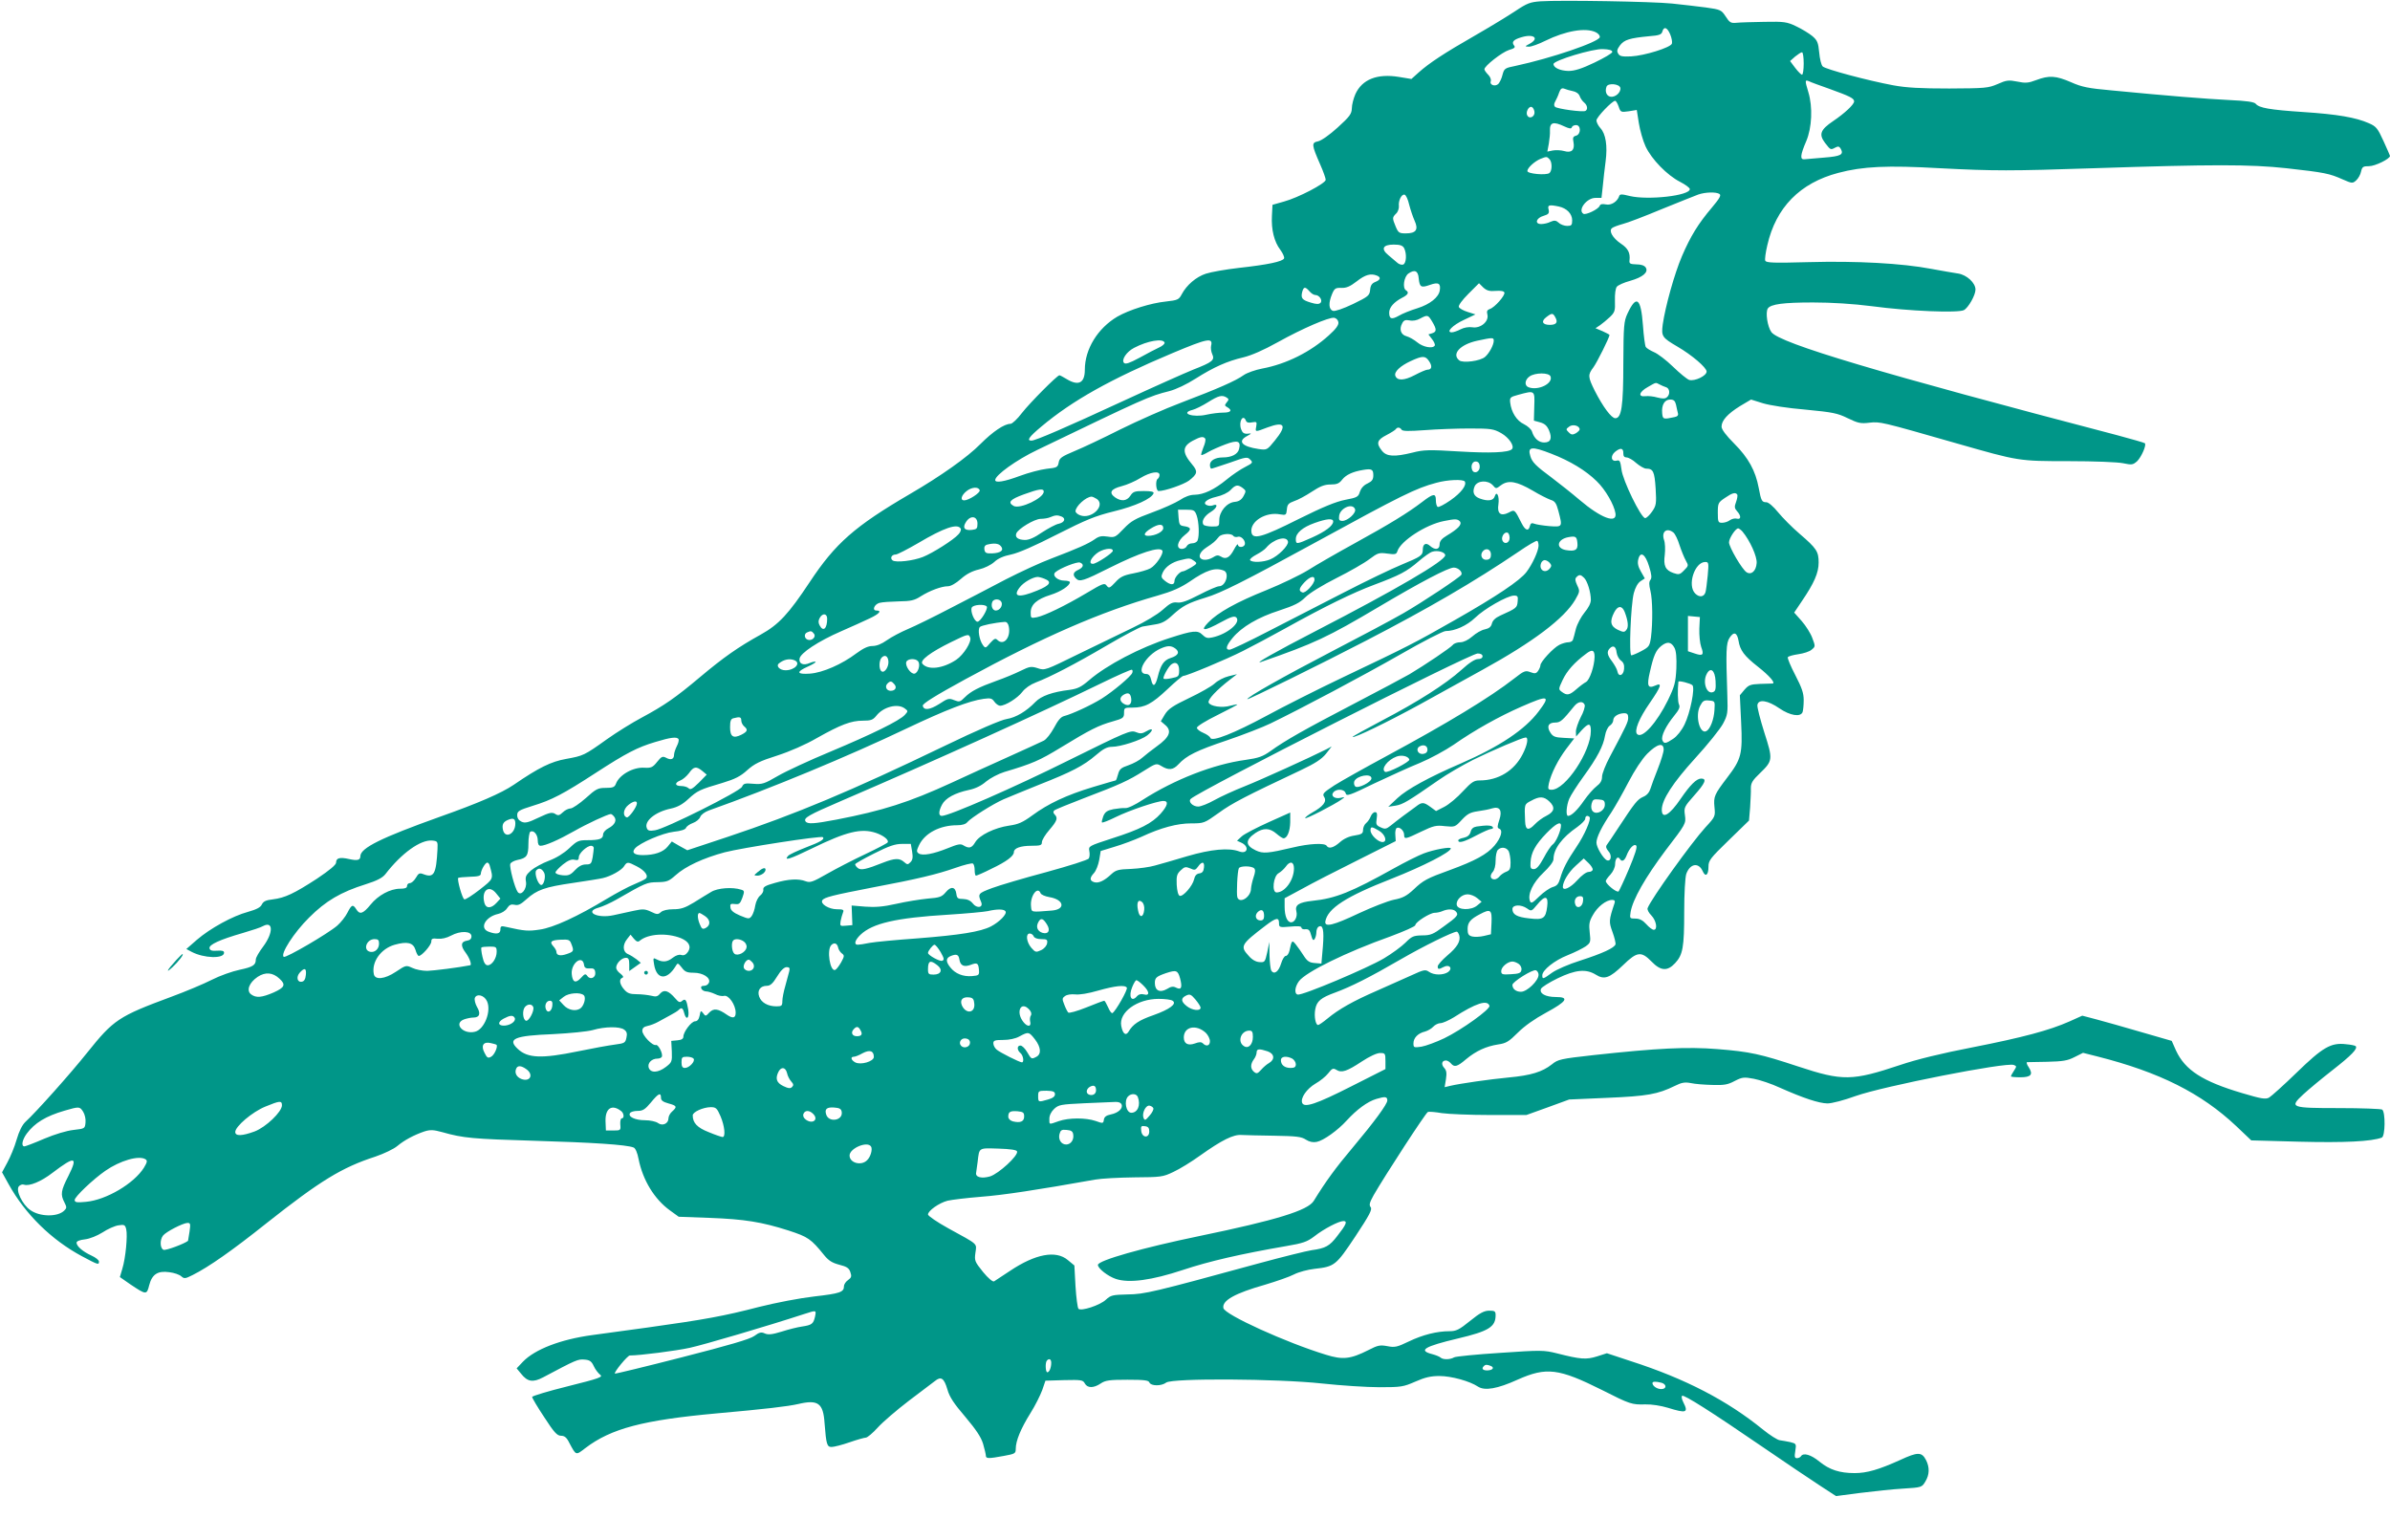 <?xml version="1.0" standalone="no"?>
<!DOCTYPE svg PUBLIC "-//W3C//DTD SVG 20010904//EN"
 "http://www.w3.org/TR/2001/REC-SVG-20010904/DTD/svg10.dtd">
<svg version="1.0" xmlns="http://www.w3.org/2000/svg"
 width="1280pt" height="825pt" viewBox="0 0 1280 825"
 preserveAspectRatio="xMidYMid meet">
<g transform="translate(0,825) scale(0.1,-0.1)"
fill="#009688" stroke="none">
<path d="M8251 8243 c-56 -4 -72 -10 -135 -52 -39 -26 -136 -85 -216 -131
-166 -95 -246 -148 -302 -198 l-39 -35 -67 11 c-116 19 -197 -13 -233 -92 -10
-23 -19 -57 -19 -76 -1 -30 -11 -44 -76 -103 -44 -40 -87 -70 -105 -74 -36 -7
-35 -18 12 -125 16 -36 29 -73 29 -81 0 -19 -147 -96 -225 -117 l-60 -17 -3
-59 c-4 -74 12 -139 45 -182 13 -18 23 -39 20 -46 -7 -17 -89 -34 -243 -51
-70 -8 -149 -22 -176 -31 -52 -17 -103 -61 -129 -110 -15 -29 -22 -32 -85 -39
-80 -8 -198 -45 -260 -81 -105 -62 -174 -174 -174 -284 0 -72 -34 -89 -98 -50
-18 11 -35 20 -38 20 -12 0 -158 -147 -201 -202 -24 -32 -52 -58 -61 -58 -33
0 -94 -41 -161 -108 -71 -72 -213 -172 -376 -267 -298 -174 -401 -265 -538
-472 -114 -172 -166 -228 -263 -282 -121 -67 -199 -122 -323 -226 -133 -112
-194 -154 -315 -219 -49 -26 -133 -78 -185 -115 -123 -88 -127 -89 -220 -106
-79 -14 -145 -46 -279 -138 -68 -46 -191 -99 -397 -172 -313 -112 -425 -167
-425 -211 0 -21 -16 -25 -61 -15 -49 11 -69 6 -69 -19 0 -12 -35 -41 -102 -86
-123 -80 -172 -103 -237 -111 -37 -4 -51 -11 -59 -28 -7 -15 -28 -26 -74 -39
-82 -22 -202 -88 -274 -150 l-56 -49 28 -15 c66 -35 174 -38 174 -5 0 10 -10
13 -37 11 -28 -2 -38 1 -41 13 -4 19 54 46 179 82 48 14 97 30 108 37 55 29
55 -36 1 -109 -22 -29 -40 -60 -40 -70 0 -30 -15 -40 -86 -55 -39 -8 -107 -32
-150 -54 -43 -22 -141 -63 -217 -91 -283 -105 -308 -122 -450 -299 -90 -113
-274 -319 -331 -371 -17 -16 -34 -50 -47 -95 -11 -39 -34 -94 -50 -123 l-28
-52 36 -65 c89 -160 229 -297 391 -384 88 -47 92 -48 92 -29 0 8 -18 22 -40
32 -46 21 -80 50 -80 69 0 8 17 15 45 18 26 3 65 19 94 37 27 18 65 35 85 38
32 5 36 3 42 -21 8 -34 -3 -154 -21 -212 l-13 -44 56 -39 c85 -57 88 -57 101
-5 15 59 46 79 108 70 26 -3 54 -13 64 -22 16 -14 21 -13 61 7 86 43 213 132
396 278 287 227 403 298 582 356 47 16 99 41 118 57 37 31 89 59 145 78 32 10
48 9 96 -4 113 -32 162 -36 491 -46 311 -9 496 -21 533 -36 10 -3 21 -29 27
-62 23 -114 85 -215 168 -275 l47 -34 165 -6 c188 -7 280 -22 424 -68 104 -34
119 -44 191 -133 23 -28 42 -40 80 -50 40 -10 52 -18 59 -39 8 -23 6 -30 -12
-43 -12 -8 -22 -23 -22 -33 0 -32 -21 -39 -160 -55 -78 -9 -203 -33 -295 -56
-188 -49 -294 -68 -595 -110 -124 -17 -259 -35 -300 -41 -168 -23 -305 -76
-369 -142 l-34 -36 24 -29 c34 -43 63 -48 118 -19 177 94 186 98 221 95 28 -2
38 -9 50 -35 8 -18 24 -38 34 -46 17 -12 -1 -19 -173 -62 -105 -26 -191 -52
-191 -57 0 -6 29 -55 65 -109 53 -82 69 -99 90 -99 18 0 30 -9 44 -38 37 -69
34 -68 86 -28 138 105 309 150 705 186 258 23 378 37 435 50 106 25 134 5 141
-102 9 -115 13 -128 38 -128 12 0 56 11 96 25 40 14 80 25 87 25 8 0 37 24 64
54 27 30 102 94 166 143 63 48 126 96 140 106 33 27 49 16 67 -45 11 -40 35
-76 96 -147 58 -69 84 -108 95 -144 8 -28 15 -57 15 -64 0 -16 15 -16 96 -1
60 11 64 13 64 38 0 43 27 108 78 190 26 41 54 98 64 125 l17 50 100 3 c92 2
101 1 111 -18 14 -25 46 -26 85 0 25 17 47 20 143 20 91 0 114 -3 118 -15 8
-19 64 -20 90 0 32 24 594 21 834 -5 102 -11 240 -20 308 -20 116 0 128 2 192
30 52 23 83 30 129 30 63 0 162 -27 207 -57 36 -23 103 -12 213 38 153 68 219
60 451 -56 150 -76 159 -79 232 -77 33 1 84 -7 120 -18 100 -31 112 -27 83 30
-8 16 -11 31 -6 34 10 7 157 -86 431 -274 118 -81 255 -173 304 -205 l89 -58
131 17 c72 9 175 20 229 23 98 6 100 7 118 37 23 37 24 77 4 116 -23 44 -44
44 -139 0 -113 -51 -177 -70 -243 -70 -81 0 -135 18 -188 61 -46 38 -87 50
-100 29 -3 -5 -13 -10 -21 -10 -13 0 -14 8 -9 39 6 38 5 39 -27 47 -18 4 -43
8 -56 10 -12 1 -53 27 -90 57 -192 156 -415 272 -706 366 l-130 43 -53 -17
c-58 -18 -87 -16 -213 16 -72 18 -85 18 -305 3 -126 -8 -238 -19 -247 -24 -22
-13 -61 -13 -73 -1 -6 5 -25 13 -44 18 -78 20 -44 41 137 84 165 39 202 62
202 125 0 21 -5 24 -34 24 -27 0 -50 -12 -103 -55 -58 -47 -74 -55 -110 -55
-67 0 -143 -19 -218 -55 -62 -30 -75 -33 -115 -25 -39 7 -51 5 -101 -21 -97
-49 -138 -53 -228 -25 -213 65 -543 215 -549 250 -8 40 61 79 223 125 60 18
130 42 155 55 25 13 74 26 110 30 108 12 115 18 219 174 76 115 91 144 82 156
-10 12 -6 25 16 65 61 106 279 441 290 445 7 3 40 0 75 -6 35 -5 151 -10 258
-10 l195 0 114 41 115 42 205 9 c213 9 269 19 361 64 36 18 53 21 85 15 22 -5
74 -9 115 -10 62 -2 83 1 120 21 41 21 50 22 103 12 32 -6 95 -27 140 -48 126
-56 208 -83 254 -84 24 0 89 17 152 40 147 52 805 182 846 166 16 -6 16 -8 1
-31 -9 -13 -16 -27 -16 -30 0 -3 23 -5 50 -5 58 0 70 15 45 54 -10 14 -13 26
-9 27 5 0 54 1 109 2 83 2 108 6 145 25 l46 23 79 -20 c331 -84 554 -196 741
-372 l81 -77 259 -7 c239 -6 385 1 440 22 19 7 20 138 2 150 -7 4 -111 8 -230
8 -261 0 -268 3 -193 73 28 26 99 85 158 131 101 79 136 115 123 128 -3 3 -26
8 -51 10 -81 10 -125 -16 -265 -152 -69 -67 -136 -127 -148 -134 -19 -10 -42
-6 -143 24 -213 63 -306 123 -355 228 l-23 52 -163 47 c-90 26 -197 57 -240
68 l-76 20 -69 -31 c-106 -47 -246 -85 -521 -139 -161 -31 -300 -65 -385 -94
-258 -86 -308 -87 -547 -8 -203 67 -257 79 -432 93 -163 13 -321 5 -662 -32
-179 -20 -192 -23 -225 -50 -51 -40 -111 -59 -231 -70 -104 -10 -258 -32 -314
-45 l-29 -7 7 43 c5 33 3 47 -10 61 -17 19 -12 39 10 39 8 0 19 -7 26 -15 19
-23 34 -19 82 22 53 44 107 69 172 79 42 6 57 15 105 63 36 36 90 74 151 107
111 60 127 84 53 84 -56 0 -90 19 -80 44 4 9 44 34 89 56 95 46 152 52 204 20
46 -29 74 -19 147 51 75 73 97 75 152 19 49 -51 85 -53 126 -9 42 45 49 85 49
275 0 99 5 184 11 203 20 56 66 64 88 15 15 -34 31 -21 31 24 0 33 9 45 109
142 l108 105 6 70 c2 39 5 85 4 104 0 27 9 42 48 79 70 68 71 73 24 219 -22
70 -39 136 -37 147 5 33 56 25 118 -18 57 -39 113 -48 124 -20 3 9 6 37 6 64
0 38 -10 66 -45 134 -25 48 -43 91 -40 96 3 5 28 12 56 16 28 4 60 14 71 24
21 17 21 18 4 63 -9 25 -35 66 -57 91 l-40 45 41 61 c66 97 90 152 90 207 0
59 -11 76 -102 154 -40 34 -91 86 -115 115 -25 31 -52 54 -63 54 -24 0 -28 7
-41 77 -17 91 -55 161 -131 237 -44 44 -68 76 -68 91 0 33 33 69 99 110 l59
35 64 -20 c37 -11 131 -26 228 -34 146 -14 171 -19 226 -46 54 -26 69 -30 116
-24 58 6 56 7 468 -111 333 -95 329 -95 602 -95 134 0 259 -5 288 -11 48 -10
53 -9 76 11 23 23 51 87 41 96 -3 3 -70 22 -148 43 -1270 332 -1807 492 -1852
552 -21 29 -33 106 -19 127 16 23 83 32 242 32 99 0 213 -7 315 -20 201 -27
462 -37 493 -21 24 13 62 80 62 110 0 36 -47 79 -93 86 -23 3 -88 15 -144 25
-158 30 -400 43 -656 36 -188 -5 -228 -4 -233 8 -3 7 2 44 11 82 46 203 175
334 380 388 132 35 262 41 544 25 291 -15 379 -15 826 0 637 21 835 21 1030 0
206 -23 230 -28 302 -60 50 -22 53 -22 72 -5 11 10 23 31 26 47 6 26 11 29 43
29 32 0 112 39 112 55 0 2 -16 38 -35 80 -31 68 -39 78 -78 95 -70 31 -169 48
-352 60 -180 12 -236 22 -254 44 -8 10 -49 16 -139 20 -124 6 -336 23 -635 52
-123 11 -158 18 -216 44 -81 35 -117 37 -186 11 -42 -16 -58 -17 -101 -8 -46
9 -58 8 -105 -13 -51 -22 -67 -23 -259 -24 -154 0 -229 4 -300 17 -135 25
-363 86 -378 101 -8 7 -16 41 -19 75 -5 53 -10 65 -37 88 -17 14 -56 38 -86
52 -50 24 -65 26 -170 24 -63 -1 -131 -3 -150 -5 -30 -3 -37 1 -58 34 -23 35
-28 37 -106 48 -44 6 -126 15 -181 21 -106 11 -596 19 -704 12z m694 -177 c8
-19 12 -42 9 -50 -8 -21 -146 -64 -218 -68 -46 -2 -61 0 -69 14 -9 14 -7 23 9
45 23 30 51 39 156 49 54 4 67 9 71 25 8 29 26 23 42 -15z m-400 12 c15 -7 24
-18 23 -27 -5 -26 -260 -113 -452 -154 -56 -11 -60 -14 -69 -47 -4 -19 -15
-41 -22 -49 -17 -17 -49 -6 -41 14 3 9 -3 24 -14 35 -11 11 -20 24 -20 29 0
18 94 91 131 103 30 9 36 14 28 24 -15 19 -4 32 41 45 64 19 96 -6 43 -35 -28
-15 -28 -15 -4 -16 13 0 52 14 86 31 110 54 215 72 270 47z m90 -106 c0 -7
-43 -32 -95 -57 -69 -33 -107 -45 -140 -45 -44 1 -80 17 -80 37 0 19 211 83
265 80 32 -1 50 -6 50 -15z m1025 -62 c0 -33 -4 -60 -9 -60 -5 0 -21 16 -37
37 l-27 36 27 24 c15 12 31 23 37 23 5 0 9 -27 9 -60z m138 -136 c111 -40 132
-51 132 -67 0 -17 -52 -65 -113 -106 -68 -46 -77 -71 -43 -116 30 -39 30 -39
56 -25 15 8 21 6 29 -8 16 -30 0 -39 -89 -46 -47 -4 -94 -8 -105 -9 -26 -3
-24 21 9 98 30 71 35 182 11 261 -19 63 -19 68 3 59 9 -5 59 -23 110 -41z
m-1120 5 c4 -23 -26 -51 -52 -47 -22 3 -32 28 -22 54 8 21 70 15 74 -7z m-255
-17 c17 -3 32 -13 37 -26 4 -12 15 -28 24 -35 18 -15 21 -37 7 -45 -13 -8
-152 11 -163 22 -6 6 -6 16 1 28 6 11 16 32 21 48 8 21 14 26 28 21 9 -4 30
-10 45 -13z m246 -83 c10 -30 12 -31 54 -25 l43 7 11 -70 c6 -38 22 -95 36
-125 32 -69 116 -155 185 -190 29 -15 52 -32 52 -39 0 -35 -222 -60 -321 -37
-43 11 -54 11 -57 0 -10 -30 -43 -51 -71 -45 -20 4 -30 2 -34 -8 -7 -18 -74
-50 -87 -42 -32 20 18 85 64 85 l33 0 7 63 c3 34 10 94 15 132 11 84 1 148
-28 179 -11 12 -21 31 -21 41 0 17 84 105 100 105 5 0 13 -14 19 -31z m-451
-27 c4 -26 -26 -42 -38 -21 -11 16 7 52 23 46 7 -2 13 -13 15 -25z m160 -79
c26 -12 37 -14 40 -5 2 7 12 12 23 12 27 0 27 -50 -1 -57 -15 -4 -18 -11 -13
-34 8 -42 -10 -60 -50 -48 -18 5 -45 6 -61 3 l-29 -6 8 43 c4 24 7 55 6 68 -2
46 18 52 77 24z m-80 -175 c16 -16 15 -63 0 -75 -18 -13 -118 -4 -118 11 0 17
39 52 70 65 33 13 34 13 48 -1z m911 -187 c10 -7 1 -23 -40 -72 -74 -87 -115
-154 -161 -261 -40 -93 -89 -269 -103 -366 -8 -63 -4 -70 78 -118 79 -46 157
-113 157 -134 0 -23 -63 -53 -93 -45 -12 4 -51 36 -87 71 -36 35 -82 70 -102
78 -20 9 -40 21 -44 28 -4 7 -11 59 -15 116 -11 147 -35 165 -83 62 -19 -41
-21 -64 -22 -265 0 -233 -10 -295 -43 -295 -21 0 -66 61 -110 147 -37 75 -38
85 -7 126 19 26 86 160 86 173 0 2 -17 11 -37 20 l-38 16 24 16 c13 9 37 29
53 44 26 25 29 33 27 87 -1 37 3 66 10 75 7 9 39 23 72 32 67 19 99 46 83 71
-7 11 -25 17 -50 17 -33 1 -39 4 -37 21 5 40 -8 65 -46 90 -44 30 -66 68 -48
83 7 6 32 15 57 22 25 6 119 42 210 80 91 37 179 72 195 78 37 13 96 15 114 3z
m-1662 -57 c7 -27 20 -66 29 -86 22 -48 8 -68 -47 -68 -35 0 -40 3 -54 36 -19
46 -19 49 2 70 10 9 16 28 15 40 -4 29 15 67 31 61 7 -2 18 -26 24 -53z m801
-10 c43 -9 72 -39 72 -74 0 -26 -4 -30 -27 -30 -14 0 -35 7 -45 17 -15 13 -23
14 -44 5 -13 -7 -36 -12 -50 -12 -37 0 -27 33 13 44 27 8 31 14 27 33 -7 25 1
28 54 17z m-828 -223 c15 -30 12 -81 -5 -88 -9 -3 -24 2 -33 11 -9 8 -30 26
-46 39 -42 34 -30 57 28 57 35 0 48 -5 56 -19z m78 -161 c5 -48 12 -53 60 -36
45 16 59 9 53 -29 -5 -37 -53 -75 -120 -96 -36 -11 -81 -29 -99 -40 -39 -22
-52 -18 -52 17 0 27 25 56 69 79 32 16 39 29 21 40 -20 12 -11 73 13 90 33 23
52 15 55 -25z m-224 14 c23 -9 20 -23 -8 -34 -18 -7 -26 -18 -28 -42 -3 -31
-9 -36 -91 -76 -55 -26 -96 -40 -108 -37 -23 8 -25 42 -5 90 13 31 19 34 50
33 27 -1 47 8 82 35 46 36 75 44 108 31z m637 -82 c26 2 44 -1 46 -9 5 -15
-52 -80 -78 -88 -14 -5 -18 -12 -13 -30 9 -37 -37 -75 -80 -68 -20 3 -45 -1
-64 -11 -17 -9 -38 -16 -47 -16 -33 0 5 39 66 67 l61 29 -41 13 c-23 7 -45 19
-48 27 -3 8 17 36 51 70 l57 57 23 -23 c19 -17 34 -21 67 -18z m-998 -2 c9
-11 23 -20 31 -20 22 0 41 -29 28 -42 -8 -8 -22 -8 -51 1 -47 14 -55 23 -47
57 8 29 16 30 39 4z m1317 -140 c15 -27 5 -40 -30 -40 -39 0 -48 19 -19 41 31
24 36 23 49 -1z m-660 -22 c25 -42 25 -55 0 -63 l-20 -6 20 -26 c11 -14 17
-29 14 -34 -11 -18 -63 -8 -93 17 -17 14 -43 29 -58 33 -31 8 -41 38 -23 70 8
16 17 19 39 15 17 -4 40 0 57 10 40 21 42 20 64 -16z m-502 -4 c2 -15 -13 -36
-51 -70 -98 -89 -228 -154 -357 -178 -37 -7 -82 -23 -99 -35 -43 -31 -139 -73
-331 -146 -91 -34 -239 -100 -330 -145 -91 -46 -201 -98 -245 -116 -69 -29
-81 -37 -85 -61 -5 -26 -9 -28 -65 -34 -33 -4 -97 -21 -143 -38 -83 -31 -132
-39 -132 -22 0 26 114 108 225 161 577 278 599 288 707 315 38 10 94 37 141
67 98 62 170 94 256 114 42 10 109 39 184 81 135 75 273 134 302 131 12 -2 21
-12 23 -24z m-682 -127 c-2 -10 0 -30 6 -43 15 -33 3 -43 -102 -84 -47 -19
-215 -94 -373 -167 -309 -143 -471 -213 -493 -213 -27 0 -13 20 54 76 166 139
369 253 702 393 188 79 218 85 206 38z m1514 28 c0 -22 -24 -67 -46 -86 -25
-23 -120 -35 -139 -19 -42 34 5 85 96 105 84 18 89 18 89 0z m-1763 -10 c2 -6
-11 -18 -29 -26 -18 -8 -65 -33 -105 -55 -54 -29 -75 -36 -83 -28 -16 16 13
60 54 81 72 38 155 52 163 28z m1417 -100 c18 -27 14 -45 -9 -45 -7 0 -38 -13
-68 -29 -57 -30 -94 -31 -104 -4 -8 21 26 53 82 79 65 30 79 29 99 -1z m650
-81 c15 -38 -66 -78 -118 -58 -23 9 -20 40 6 58 30 21 104 21 112 0z m584 -43
c9 -5 25 -12 35 -15 20 -6 23 -39 4 -54 -9 -8 -24 -8 -51 -1 -20 6 -49 9 -64
7 -41 -5 -34 23 13 49 47 27 41 25 63 14z m-671 -118 l-2 -76 33 -9 c25 -7 37
-18 48 -43 18 -43 9 -65 -26 -65 -29 0 -54 22 -65 58 -3 12 -23 30 -43 40 -39
18 -68 64 -74 116 -3 27 1 30 42 41 91 25 90 25 87 -62z m-1648 48 c13 -8 13
-12 1 -26 -12 -15 -12 -18 3 -26 29 -17 19 -29 -22 -29 -22 0 -62 -5 -89 -11
-73 -17 -146 8 -74 26 15 4 52 22 82 41 56 35 75 40 99 25z m2407 -38 c3 -16
8 -36 10 -45 4 -12 -2 -19 -18 -22 -60 -13 -63 -12 -66 21 -4 44 13 73 43 73
19 0 26 -7 31 -27z m-2303 -87 c4 -9 15 -12 33 -8 25 4 26 3 22 -22 -6 -31 -7
-31 61 -5 92 34 105 11 39 -70 -42 -52 -43 -52 -87 -46 -89 13 -115 41 -63 69
27 15 27 16 3 13 -19 -1 -27 5 -34 24 -15 41 11 85 26 45z m1787 -46 c0 -5
-10 -14 -21 -21 -17 -9 -25 -8 -38 6 -15 15 -15 17 3 30 19 15 56 5 56 -15z
m-954 -1 c5 -9 38 -9 123 -3 64 5 172 9 241 9 115 0 129 -2 170 -25 42 -24 73
-70 57 -86 -18 -18 -118 -22 -283 -12 -160 10 -190 9 -248 -6 -98 -24 -140
-22 -165 10 -32 40 -26 58 25 84 25 13 47 27 50 32 7 11 22 10 30 -3z m-1051
-49 c3 -5 -1 -26 -10 -46 -8 -20 -14 -39 -11 -41 2 -2 19 5 37 16 19 11 60 29
92 41 66 25 84 18 73 -25 -7 -28 -40 -45 -87 -45 -41 0 -69 -17 -69 -40 0 -11
3 -20 8 -20 4 0 48 15 99 32 86 31 94 32 109 16 15 -15 14 -18 -27 -39 -24
-12 -69 -42 -99 -67 -67 -55 -123 -81 -172 -82 -24 0 -52 -10 -80 -29 -24 -15
-90 -45 -148 -66 -90 -33 -112 -45 -152 -87 -44 -46 -48 -48 -86 -42 -32 5
-47 2 -70 -15 -35 -24 -89 -48 -230 -102 -57 -21 -167 -72 -245 -112 -78 -41
-212 -111 -298 -155 -86 -45 -188 -95 -226 -111 -38 -16 -89 -43 -113 -60 -28
-20 -55 -31 -77 -31 -24 0 -49 -12 -86 -39 -78 -59 -181 -104 -249 -109 -72
-5 -76 9 -11 38 25 11 44 23 41 25 -3 3 -17 0 -31 -6 -34 -15 -59 -5 -55 23 4
30 101 94 223 147 55 24 124 55 153 69 51 24 67 42 36 42 -25 0 -12 33 16 41
14 4 60 7 103 8 65 1 84 5 118 27 49 31 112 54 146 54 15 0 43 16 69 39 30 27
62 43 97 51 30 7 64 24 82 40 20 19 50 32 90 40 39 8 126 46 245 107 156 79
204 99 305 124 115 28 203 68 213 97 3 8 -12 12 -52 12 -48 0 -58 -3 -72 -25
-19 -29 -49 -32 -82 -9 -35 25 -23 45 35 60 28 7 74 27 101 44 53 32 102 40
102 16 0 -8 -5 -18 -10 -21 -13 -8 -9 -65 5 -65 34 0 134 35 163 56 46 36 48
49 17 86 -55 65 -54 97 4 128 41 22 57 24 66 10z m1853 -80 c101 -39 185 -90
243 -147 47 -45 94 -127 101 -173 8 -57 -78 -25 -193 73 -41 35 -108 88 -149
119 -84 62 -105 83 -114 115 -16 51 7 54 112 13z m386 1 c0 -14 5 -21 17 -21
10 0 34 -13 52 -30 19 -16 43 -30 53 -30 38 0 45 -15 51 -106 5 -82 3 -92 -19
-124 -13 -19 -30 -35 -37 -35 -22 0 -121 203 -127 261 -6 44 -9 51 -25 47 -31
-8 -36 26 -8 48 29 23 44 19 43 -10z m-769 -71 c0 -29 -32 -41 -41 -16 -9 24
4 48 23 44 12 -2 18 -12 18 -28z m-570 -45 c0 -24 -7 -33 -32 -45 -20 -9 -34
-26 -40 -44 -8 -27 -14 -31 -78 -43 -51 -10 -119 -38 -250 -103 -197 -99 -248
-113 -253 -69 -7 57 78 109 154 94 31 -5 33 -4 36 26 2 27 9 34 39 45 20 6 62
29 94 50 44 29 68 39 100 39 35 0 47 5 64 27 20 25 56 42 111 51 46 8 55 3 55
-28z m490 -34 c11 -20 -19 -60 -76 -100 -33 -23 -64 -39 -69 -36 -6 3 -10 19
-10 36 0 38 -13 37 -74 -10 -76 -58 -172 -117 -361 -221 -93 -51 -206 -116
-250 -144 -44 -27 -144 -75 -223 -107 -160 -64 -260 -120 -311 -173 -47 -48
-22 -48 69 2 53 29 71 34 81 25 27 -27 -48 -90 -128 -107 -25 -6 -36 -3 -53
14 -26 26 -51 23 -175 -17 -159 -51 -338 -145 -432 -226 -43 -37 -62 -46 -105
-52 -92 -11 -152 -33 -182 -64 -49 -51 -105 -84 -154 -92 -29 -4 -157 -59
-337 -146 -498 -240 -792 -363 -1157 -485 l-217 -72 -42 23 -41 24 -22 -27
c-24 -30 -71 -46 -133 -46 -46 0 -61 13 -43 35 25 30 148 83 208 90 39 4 63
12 66 21 3 8 20 20 37 26 17 6 34 20 39 32 4 12 24 27 46 35 327 116 749 291
1059 439 213 101 335 148 413 159 37 5 45 3 58 -16 8 -11 22 -21 30 -21 28 0
93 40 119 74 15 20 44 40 73 51 76 29 206 96 380 198 90 53 176 98 190 101 15
3 47 8 71 12 33 5 56 17 90 49 55 50 83 65 177 94 82 24 211 89 584 293 466
255 543 293 652 322 61 17 144 20 153 7z m150 -20 c17 -20 17 -20 45 1 39 28
83 20 169 -30 36 -22 79 -43 95 -49 24 -7 31 -18 42 -59 23 -87 23 -87 -48
-82 -35 3 -71 9 -81 13 -14 6 -20 2 -24 -14 -7 -28 -24 -22 -43 15 -39 77 -37
76 -71 58 -42 -21 -62 -4 -54 45 6 43 -9 76 -20 42 -7 -23 -37 -27 -80 -11
-32 12 -41 34 -27 66 15 31 70 34 97 5z m-1339 -15 c18 -14 18 -17 4 -43 -11
-20 -25 -29 -47 -31 -43 -4 -83 -52 -83 -98 0 -33 -1 -34 -39 -34 -22 0 -43 5
-46 10 -12 19 6 48 41 69 33 20 40 47 9 34 -8 -3 -22 -3 -30 1 -28 10 -4 33
49 45 32 7 62 22 76 36 27 29 39 31 66 11z m-1409 -12 c4 -13 -59 -54 -83 -54
-23 0 -16 27 13 50 28 22 64 24 70 4z m343 -7 c0 -35 -127 -95 -161 -77 -34
19 -20 35 54 62 82 30 107 33 107 15z m3714 -16 c3 -4 0 -22 -6 -39 -10 -26
-9 -34 5 -50 23 -25 22 -46 -1 -40 -10 3 -27 -1 -37 -8 -10 -8 -29 -14 -42
-14 -21 0 -23 4 -23 54 0 50 2 55 38 79 39 27 57 32 66 18z m-3429 -24 c47
-35 -29 -110 -90 -87 -14 5 -25 15 -25 22 1 27 56 77 86 78 5 0 18 -6 29 -13z
m1382 -54 c8 -20 -39 -63 -68 -63 -16 0 -20 6 -17 27 5 42 72 71 85 36z m-848
-34 c12 -35 15 -108 5 -133 -3 -9 -16 -16 -29 -16 -13 0 -25 -7 -29 -15 -3 -8
-15 -15 -26 -15 -34 0 -25 43 16 75 37 29 36 41 -6 47 -22 3 -25 9 -28 46 l-3
42 44 0 c41 0 46 -3 56 -31z m-725 -5 c26 -10 18 -32 -13 -39 -17 -3 -57 -25
-91 -47 -40 -28 -71 -41 -92 -40 -36 1 -53 14 -45 35 10 25 96 77 130 78 18 0
41 4 52 9 25 11 39 12 59 4z m-449 -39 c0 -26 -4 -30 -29 -33 -41 -5 -53 11
-32 43 24 37 61 31 61 -10z m1905 12 c0 -23 -42 -54 -113 -86 -83 -37 -87 -38
-87 -8 0 32 36 63 101 86 64 23 99 26 99 8z m679 0 c12 -16 -9 -39 -71 -76
-27 -16 -38 -30 -38 -47 0 -28 -24 -32 -51 -8 -22 20 -39 11 -39 -20 0 -31 -9
-37 -115 -81 -49 -20 -187 -86 -305 -147 -118 -61 -301 -155 -407 -209 -106
-55 -199 -99 -208 -99 -24 0 -18 22 17 64 48 58 136 110 249 146 82 27 110 41
140 71 23 23 90 64 167 103 70 35 150 81 176 101 45 34 52 36 96 30 42 -6 49
-4 54 13 18 55 152 142 248 161 63 13 74 12 87 -2z m-1589 -36 c0 -19 -43 -41
-81 -41 -28 0 -23 16 14 39 41 26 67 27 67 2z m-1085 -2 c4 -5 -1 -20 -12 -31
-25 -29 -139 -101 -190 -121 -53 -21 -143 -31 -162 -19 -16 12 -6 32 16 32 9
0 63 28 120 61 138 82 211 107 228 78z m4187 -16 c40 -48 79 -134 76 -169 -3
-43 -29 -65 -54 -49 -24 15 -94 135 -94 160 0 22 35 75 49 75 4 0 15 -8 23
-17z m-370 -5 c9 -7 24 -38 33 -68 10 -30 25 -67 34 -83 15 -26 14 -28 -10
-52 -22 -23 -28 -24 -57 -14 -43 15 -54 39 -46 98 3 27 2 63 -4 79 -15 44 14
68 50 40z m-877 -29 c0 -28 -29 -38 -39 -13 -7 19 11 47 28 41 6 -2 11 -14 11
-28z m-1480 11 c4 -6 15 -8 25 -5 20 6 46 -27 35 -45 -9 -14 -35 -12 -35 3 -1
6 -10 -5 -21 -26 -23 -44 -44 -55 -70 -38 -15 9 -24 8 -44 -5 -13 -8 -34 -14
-47 -12 -35 5 -29 38 12 65 37 24 47 32 68 58 14 17 67 20 77 5z m1843 -38 c4
-38 -12 -47 -63 -38 -55 11 -45 58 15 69 39 7 45 3 48 -31z m-1550 7 c4 -21
-53 -78 -95 -95 -37 -16 -99 -18 -108 -4 -3 5 12 18 33 29 21 11 45 27 53 37
39 47 110 67 117 33z m1342 -22 c-1 -29 -33 -99 -65 -141 -35 -46 -160 -130
-385 -258 -214 -122 -247 -139 -592 -303 -141 -67 -329 -162 -417 -210 -171
-92 -291 -140 -299 -117 -2 7 -19 19 -38 27 -19 8 -34 20 -34 27 0 8 49 38
110 68 60 30 108 55 107 57 -2 1 -19 -2 -38 -7 -43 -13 -108 -3 -116 17 -6 16
43 68 117 125 l35 27 -45 -11 c-25 -6 -58 -23 -75 -39 -16 -15 -78 -50 -137
-78 -86 -41 -111 -58 -129 -87 l-22 -37 21 -18 c40 -32 28 -66 -42 -116 -28
-20 -63 -48 -78 -61 -15 -14 -49 -32 -75 -41 -39 -13 -48 -21 -55 -48 -5 -18
-10 -33 -13 -33 -2 0 -56 -16 -120 -35 -143 -43 -242 -90 -326 -152 -52 -38
-75 -48 -124 -55 -77 -11 -160 -51 -182 -89 -19 -32 -33 -35 -63 -17 -15 10
-30 7 -84 -15 -77 -31 -135 -42 -156 -28 -12 9 -12 14 2 44 31 65 112 107 204
107 27 0 47 6 55 17 20 23 135 96 194 122 28 12 113 47 190 78 173 68 239 102
305 159 38 33 60 44 85 44 46 0 157 36 189 61 35 28 33 44 -3 23 -24 -14 -34
-15 -58 -5 -28 11 -48 3 -359 -151 -293 -146 -641 -298 -680 -298 -18 0 -18
24 1 60 18 35 69 63 144 79 35 7 67 23 92 45 22 18 65 41 97 51 151 45 188 61
303 131 157 96 203 119 278 140 56 16 61 19 61 46 0 27 2 28 45 28 67 0 104
20 188 99 41 39 79 71 85 71 18 0 225 86 318 133 50 25 151 79 225 120 214
119 366 193 479 235 136 51 173 70 238 126 28 24 61 48 73 51 28 9 69 -2 69
-19 0 -30 -264 -184 -690 -404 -219 -113 -342 -183 -295 -167 285 99 355 132
630 295 221 131 371 210 401 210 24 0 49 -24 40 -39 -10 -15 -205 -145 -311
-206 -55 -32 -230 -125 -390 -208 -248 -129 -445 -240 -445 -252 0 -6 404 193
635 313 336 174 580 316 815 475 52 36 98 63 103 60 4 -2 7 -14 7 -26z m-2880
-2 c19 -22 0 -37 -47 -39 -32 -1 -38 3 -41 21 -2 14 3 23 15 26 36 9 61 7 73
-8z m600 -25 c0 -12 -88 -70 -107 -70 -23 0 -14 27 18 54 30 26 89 36 89 16z
m265 1 c9 -15 -35 -80 -64 -95 -14 -8 -55 -20 -91 -27 -53 -10 -71 -19 -97
-48 -30 -32 -34 -33 -46 -18 -11 16 -20 13 -107 -39 -116 -69 -224 -121 -267
-130 -32 -6 -33 -5 -33 25 0 43 33 72 107 95 54 17 103 49 103 68 0 4 -13 8
-29 8 -38 0 -68 28 -49 45 25 22 117 58 132 52 23 -9 19 -26 -9 -39 -27 -12
-32 -27 -13 -46 20 -20 38 -15 183 58 160 80 265 114 280 91z m1760 -21 c0
-18 -6 -26 -21 -28 -26 -4 -40 24 -23 45 18 21 44 11 44 -17z m847 -64 c14
-44 15 -62 7 -72 -8 -10 -8 -26 0 -58 12 -48 13 -171 3 -250 -7 -46 -10 -51
-51 -73 -24 -13 -49 -23 -54 -23 -14 0 -3 271 13 333 8 30 21 54 36 64 l23 15
-21 37 c-15 26 -19 45 -14 65 11 46 38 29 58 -38z m-2437 30 c18 -13 17 -15
-15 -35 -19 -11 -39 -21 -44 -21 -17 0 -46 -33 -46 -52 0 -23 -21 -23 -51 1
-20 16 -22 22 -12 44 14 31 51 57 96 67 47 12 51 11 72 -4z m1905 -11 c10 -12
10 -18 0 -30 -25 -30 -61 -7 -46 30 3 8 12 15 19 15 8 0 20 -7 27 -15z m846
-67 c-4 -40 -9 -80 -12 -90 -8 -26 -33 -29 -55 -7 -44 44 -3 169 54 169 18 0
19 -5 13 -72z m-2592 26 c32 -12 11 -84 -25 -84 -11 0 -59 -21 -107 -46 -64
-33 -95 -44 -117 -41 -25 3 -39 -4 -78 -39 -29 -26 -95 -65 -160 -96 -61 -29
-192 -93 -291 -141 -177 -87 -181 -89 -218 -76 -35 11 -43 10 -92 -14 -30 -15
-88 -39 -128 -53 -97 -35 -138 -56 -171 -89 -25 -25 -29 -26 -57 -15 -27 11
-34 10 -79 -20 -52 -33 -84 -36 -89 -10 -2 11 67 54 230 143 415 226 725 361
1028 447 77 22 122 42 170 74 91 63 138 78 184 60z m1930 -39 c18 -18 36 -78
36 -118 0 -18 -13 -43 -34 -68 -18 -22 -39 -61 -46 -87 -6 -26 -14 -53 -16
-59 -2 -7 -13 -13 -24 -13 -12 0 -33 -6 -49 -14 -33 -17 -101 -91 -101 -109 0
-7 -6 -21 -13 -31 -10 -14 -17 -15 -41 -6 -26 10 -34 7 -85 -33 -133 -104
-360 -241 -686 -417 -115 -62 -240 -132 -278 -156 -61 -40 -66 -46 -55 -63 15
-24 -5 -50 -64 -83 -21 -12 -38 -25 -38 -30 0 -8 156 72 195 100 19 14 19 14
-4 9 -32 -8 -56 10 -40 29 17 21 60 18 66 -5 4 -17 20 -12 151 52 81 38 192
89 247 111 55 23 136 67 180 97 110 77 242 151 363 204 146 64 158 61 92 -26
-73 -97 -209 -188 -416 -278 -172 -74 -290 -139 -340 -186 l-49 -46 40 6 c39
7 63 21 230 137 44 31 127 79 184 108 101 50 265 120 282 120 16 0 9 -40 -16
-89 -45 -89 -130 -141 -230 -141 -31 0 -43 -8 -90 -58 -30 -33 -74 -70 -99
-83 l-45 -23 -30 22 c-37 27 -46 27 -79 1 -15 -11 -45 -33 -67 -49 -22 -16
-52 -40 -67 -52 -24 -19 -31 -20 -54 -9 -23 10 -26 16 -21 46 4 27 2 35 -9 35
-8 0 -18 -10 -23 -23 -5 -13 -16 -29 -25 -36 -9 -7 -16 -24 -16 -36 0 -19 -7
-24 -45 -30 -29 -4 -58 -17 -79 -36 -34 -30 -60 -37 -71 -19 -10 16 -93 12
-180 -9 -136 -32 -160 -34 -199 -16 -57 27 -58 55 -3 93 43 29 77 28 113 -3
16 -14 33 -25 38 -25 20 0 35 38 36 86 l0 52 -116 -52 c-64 -29 -128 -62 -143
-75 l-26 -24 22 -10 c46 -20 35 -65 -11 -47 -54 20 -149 12 -278 -26 -68 -20
-145 -43 -173 -50 -27 -8 -85 -16 -128 -18 -67 -2 -81 -6 -105 -28 -38 -36
-69 -50 -92 -43 -25 8 -25 23 -1 49 11 12 23 43 28 70 l8 48 75 23 c41 12 105
36 143 53 105 49 192 72 267 72 68 0 70 1 147 56 71 52 145 90 440 229 76 36
110 58 134 87 l31 40 -28 -15 c-83 -42 -349 -163 -437 -198 -56 -22 -130 -56
-164 -75 -34 -19 -72 -34 -86 -34 -29 0 -55 26 -40 41 42 42 1496 779 1537
779 16 0 26 -6 26 -15 0 -9 -9 -15 -25 -15 -15 0 -47 -20 -87 -57 -87 -78
-235 -172 -426 -272 -89 -47 -160 -86 -158 -88 7 -8 186 79 360 174 105 58
256 141 335 185 271 149 438 275 497 375 25 44 26 47 11 78 -11 24 -13 35 -4
44 15 15 23 14 41 -4z m-2890 -5 c42 -16 30 -35 -39 -63 -99 -41 -134 -34 -93
18 20 26 69 54 95 55 6 0 23 -4 37 -10z m1446 -4 c0 -23 -49 -76 -65 -69 -22
8 -18 23 12 55 29 30 53 37 53 14z m1088 -118 c-3 -33 -6 -36 -93 -75 -26 -12
-41 -26 -45 -43 -4 -17 -15 -26 -38 -31 -17 -3 -47 -20 -67 -38 -22 -19 -47
-31 -64 -31 -16 0 -34 -6 -40 -14 -13 -16 -150 -108 -232 -157 -30 -17 -164
-89 -299 -159 -259 -135 -366 -195 -446 -253 -41 -29 -63 -37 -133 -47 -172
-23 -383 -106 -551 -214 -39 -26 -81 -46 -93 -44 -12 1 -41 -2 -64 -6 -33 -7
-44 -14 -54 -37 -6 -17 -10 -32 -7 -34 2 -3 36 10 74 29 73 36 222 86 255 86
29 0 23 -25 -15 -68 -47 -52 -109 -84 -259 -132 -126 -41 -128 -42 -123 -68 3
-15 2 -33 -3 -40 -4 -8 -107 -40 -227 -73 -120 -32 -252 -71 -292 -86 -74 -28
-76 -30 -57 -75 12 -30 -24 -35 -45 -7 -13 16 -29 23 -52 24 -28 0 -33 4 -36
27 -5 39 -29 43 -57 9 -21 -25 -33 -29 -97 -34 -40 -4 -116 -16 -168 -28 -71
-16 -113 -19 -167 -15 l-72 6 2 -53 2 -52 -34 -3 c-32 -3 -33 -2 -29 25 3 15
9 36 13 46 6 14 1 17 -33 17 -43 0 -90 29 -78 48 10 16 55 27 266 68 244 46
348 71 448 106 45 16 87 26 92 23 6 -3 10 -19 10 -36 0 -16 3 -29 7 -29 4 0
42 16 83 37 80 38 120 68 120 89 0 21 35 34 94 34 49 0 56 3 56 19 0 11 18 41
40 66 42 49 47 64 28 83 -8 8 -8 15 -2 21 5 5 76 34 157 65 197 75 240 95 321
146 67 42 69 43 96 27 39 -24 63 -21 91 9 43 47 97 74 261 129 88 30 193 71
232 90 171 83 493 254 696 370 120 69 229 125 242 125 50 0 114 29 158 71 50
49 172 118 208 119 20 0 23 -4 20 -32z m-2764 -4 c7 -19 -10 -44 -31 -44 -17
0 -27 24 -19 45 7 20 42 19 50 -1z m-79 -23 c7 -13 -34 -81 -50 -81 -16 0 -39
55 -31 75 6 17 71 21 81 6z m3416 -28 c19 -49 22 -83 9 -97 -10 -13 -16 -13
-46 1 -39 19 -44 45 -19 93 19 37 42 38 56 3z m-4271 -37 c0 -53 -21 -72 -40
-36 -8 14 -8 26 0 40 15 28 40 25 40 -4z m4671 -53 c-1 -35 3 -78 10 -98 16
-43 9 -50 -35 -35 l-36 12 0 94 0 95 32 -3 32 -3 -3 -62z m-3698 10 c11 -59
-28 -104 -62 -70 -10 10 -17 6 -38 -17 -24 -29 -26 -29 -39 -11 -19 26 -29 84
-16 97 8 8 78 23 133 27 11 1 19 -9 22 -26z m-1044 -37 c14 -17 -11 -41 -34
-32 -18 7 -20 32 -2 39 20 9 24 8 36 -7z m4952 -38 c8 -51 30 -81 104 -139 61
-48 96 -88 78 -90 -4 0 -34 -1 -66 -2 -52 -2 -62 -6 -84 -31 l-25 -30 7 -147
c8 -167 1 -195 -74 -293 -70 -92 -74 -102 -69 -158 5 -50 5 -52 -48 -109 -75
-82 -291 -383 -310 -433 -3 -8 6 -25 20 -39 27 -28 35 -77 13 -77 -8 0 -26 14
-40 30 -19 21 -36 30 -58 30 -31 0 -31 1 -26 35 11 67 79 186 187 330 109 142
110 144 104 188 -6 42 -4 46 50 107 58 65 69 90 37 90 -25 0 -59 -34 -109
-107 -60 -89 -102 -113 -102 -60 0 53 59 144 179 276 67 73 134 157 149 185
25 47 26 58 23 151 -8 238 -7 280 12 309 23 35 40 29 48 -16z m-4115 17 c9
-22 -35 -92 -75 -119 -71 -47 -151 -57 -181 -21 -15 18 44 62 154 116 90 44
94 45 102 24z m3772 -55 c9 -17 12 -53 10 -110 -4 -76 -9 -95 -45 -170 -59
-120 -138 -209 -165 -182 -17 17 10 84 67 166 62 90 69 112 30 94 -40 -18 -46
-1 -29 72 20 89 32 117 62 141 32 25 53 21 70 -11z m-2674 -3 c26 -19 17 -38
-24 -51 -37 -12 -54 -37 -70 -103 -13 -50 -26 -55 -35 -13 -5 21 -13 30 -26
30 -60 0 -4 100 76 136 38 17 57 17 79 1z m2364 -22 c2 -16 13 -36 23 -43 14
-10 19 -23 17 -45 -3 -36 -30 -45 -36 -12 -2 11 -15 34 -28 52 -27 35 -30 53
-12 71 18 18 33 9 36 -23z m-118 -23 c-1 -50 -26 -124 -46 -135 -10 -5 -34
-23 -52 -39 -37 -32 -50 -34 -77 -14 -19 14 -19 15 4 64 23 49 63 94 125 140
33 26 46 21 46 -16z m-3782 -23 c3 -29 -20 -65 -36 -55 -16 9 -15 59 0 74 17
17 33 9 36 -19z m-504 5 c38 -15 3 -54 -47 -54 -31 0 -53 23 -35 37 26 21 56
27 82 17z m663 -6 c14 -18 0 -62 -19 -66 -20 -4 -52 42 -44 63 7 18 50 20 63
3z m1398 -48 c0 -32 -3 -35 -39 -42 -21 -5 -41 -6 -44 -3 -7 6 26 66 42 77 24
17 41 3 41 -32z m-251 -14 c-7 -19 -102 -99 -164 -138 -58 -36 -158 -82 -200
-93 -18 -4 -34 -23 -55 -63 -17 -31 -41 -62 -55 -69 -14 -7 -99 -46 -190 -87
-91 -41 -228 -103 -305 -139 -226 -104 -367 -149 -616 -197 -121 -23 -155 -25
-165 -9 -11 18 14 33 191 109 505 217 1068 472 1390 629 88 43 163 76 167 74
4 -2 5 -10 2 -17z m3124 -44 c2 -42 0 -54 -14 -59 -34 -13 -57 54 -33 98 20
38 44 19 47 -39z m-4398 -17 c15 -17 5 -35 -20 -35 -22 0 -33 23 -17 39 15 15
22 14 37 -4z m4274 -5 c15 -15 -12 -149 -42 -210 -16 -33 -41 -64 -61 -77 -40
-27 -50 -28 -58 -7 -8 21 19 76 63 130 27 33 33 47 26 61 -7 14 -8 79 -3 122
1 7 65 -9 75 -19z m-3006 -69 c5 -32 -11 -46 -37 -32 -26 14 -27 36 -3 50 24
14 36 8 40 -18z m3124 -65 c-3 -49 -22 -99 -42 -111 -36 -22 -63 81 -35 134
14 27 21 32 48 29 32 -3 32 -3 29 -52z m-695 29 c3 -9 -6 -39 -21 -66 -14 -28
-26 -63 -26 -77 l1 -27 29 33 c38 41 50 41 50 -3 0 -110 -136 -315 -210 -315
-19 0 -21 4 -15 33 12 54 50 129 94 187 l42 55 -56 3 c-46 2 -58 7 -71 27 -22
33 -12 55 25 55 28 0 39 10 103 89 21 25 46 27 55 6z m-3642 -19 c19 -14 19
-15 1 -35 -28 -31 -175 -103 -399 -197 -111 -46 -238 -105 -281 -130 -72 -42
-84 -46 -131 -42 -45 4 -53 2 -61 -16 -11 -25 -413 -226 -466 -233 -30 -5 -39
-2 -44 12 -15 37 46 87 128 104 37 8 64 23 95 52 48 44 60 50 183 86 66 20 96
35 132 68 38 34 68 49 160 78 68 22 153 59 213 94 128 72 183 93 246 93 43 0
54 4 72 26 37 48 114 68 152 40z m3875 -50 c0 -22 -8 -40 -98 -209 -23 -43
-42 -91 -42 -107 0 -21 -9 -36 -29 -51 -16 -12 -46 -46 -67 -76 -35 -51 -68
-83 -86 -83 -13 0 -9 55 6 91 8 19 42 72 76 119 75 103 107 165 116 220 4 24
15 46 25 53 11 7 19 20 19 29 0 20 26 37 58 38 17 0 22 -6 22 -24z m-4750 -15
c0 -10 7 -24 15 -31 22 -18 19 -28 -14 -45 -44 -22 -61 -11 -61 40 0 33 4 45
18 48 34 9 42 7 42 -12z m-336 -100 c3 -5 -1 -22 -9 -37 -8 -16 -15 -37 -15
-46 0 -24 -16 -31 -42 -17 -19 10 -25 8 -49 -22 -23 -29 -32 -33 -68 -31 -60
4 -134 -38 -152 -85 -7 -19 -16 -23 -55 -23 -41 0 -52 -5 -107 -55 -34 -30
-71 -55 -81 -55 -11 0 -30 -9 -42 -21 -18 -17 -25 -19 -41 -8 -17 10 -31 7
-88 -20 -56 -27 -73 -31 -92 -22 -15 7 -23 19 -23 35 0 21 9 27 83 50 102 31
163 63 337 176 165 107 223 137 320 166 82 25 116 29 124 15z m4011 -56 c0
-13 -8 -21 -23 -23 -26 -4 -42 25 -21 39 22 14 44 6 44 -16z m1265 0 c0 -13
-14 -59 -31 -102 -17 -43 -35 -91 -40 -108 -6 -19 -19 -35 -39 -43 -31 -14
-45 -32 -133 -166 -29 -44 -56 -85 -62 -92 -6 -9 -3 -19 9 -33 20 -21 15 -56
-7 -49 -19 7 -57 69 -57 95 0 28 28 85 80 162 20 31 61 103 91 161 34 65 72
123 101 153 53 53 88 62 88 22z m-1362 -53 c4 -12 -117 -74 -130 -66 -24 15
13 64 62 82 27 10 62 2 68 -16z m-3787 -61 l24 -20 -42 -43 c-34 -33 -45 -40
-55 -30 -7 7 -25 12 -40 12 -34 0 -37 17 -4 30 13 5 33 22 46 39 25 36 39 38
71 12z m3584 -40 c0 -20 -73 -57 -87 -43 -6 6 -8 18 -5 27 13 31 92 45 92 16z
m952 -123 c33 -31 29 -55 -14 -77 -21 -10 -49 -31 -62 -45 -35 -37 -51 -33
-53 14 -4 93 -5 92 32 111 45 25 68 24 97 -3z m298 -18 c0 -32 -43 -56 -64
-36 -9 9 -11 24 -7 41 6 22 11 26 39 23 27 -2 32 -7 32 -28z m-5184 7 c0 -19
-43 -78 -54 -75 -24 8 -19 45 9 67 26 21 46 24 45 8z m4619 -88 c-11 -33 -12
-43 -2 -47 23 -7 12 -48 -24 -91 -40 -47 -105 -82 -239 -131 -122 -44 -143
-55 -195 -105 -36 -33 -57 -45 -105 -54 -33 -7 -117 -40 -186 -72 -139 -66
-186 -77 -181 -44 13 70 110 133 356 229 169 67 316 142 316 162 0 10 -90 -6
-145 -27 -27 -10 -99 -46 -160 -80 -228 -127 -311 -161 -437 -174 -72 -8 -94
-22 -85 -57 7 -26 -8 -58 -28 -58 -21 0 -35 33 -35 84 l0 45 93 50 c50 28 184
97 297 153 l205 103 -2 32 c-2 18 2 35 7 38 15 9 40 -14 40 -36 0 -26 7 -24
92 17 65 31 79 35 127 29 53 -5 54 -5 90 34 30 32 45 40 86 46 28 4 61 10 75
15 42 13 57 -10 40 -61z m-4741 17 c16 -19 4 -44 -30 -62 -16 -8 -29 -23 -29
-33 0 -24 -19 -31 -84 -31 -48 0 -56 -4 -97 -43 -29 -27 -69 -52 -109 -67 -35
-13 -78 -37 -96 -52 -27 -24 -32 -34 -27 -61 6 -38 -26 -78 -44 -55 -16 21
-46 135 -40 151 3 8 20 17 38 21 50 10 59 22 59 87 0 32 5 61 10 64 18 11 40
-15 40 -46 0 -19 5 -29 15 -29 25 0 96 31 179 78 70 40 180 91 197 92 4 0 12
-6 18 -14z m5224 -2 c10 -11 -27 -97 -70 -160 -50 -74 -72 -116 -87 -168 -9
-31 -18 -41 -40 -47 -16 -5 -49 -27 -72 -50 -37 -36 -44 -40 -50 -25 -14 36
16 99 72 152 32 30 54 59 54 72 0 55 45 116 128 173 23 17 42 36 42 44 0 15
12 20 23 9z m-5753 -35 c0 -55 -54 -83 -66 -35 -7 30 1 45 30 56 26 10 36 4
36 -21z m5600 -11 c0 -27 -27 -89 -44 -101 -10 -7 -32 -40 -49 -73 -23 -42
-38 -59 -52 -59 -17 0 -20 6 -18 37 3 52 26 94 86 156 50 51 77 65 77 40z
m-975 -27 c34 -20 47 -61 19 -61 -24 0 -64 39 -64 62 0 22 6 22 45 -1z m-2694
-12 c41 -14 71 -38 63 -51 -3 -5 -57 -33 -120 -63 -64 -30 -155 -77 -204 -105
-77 -44 -91 -49 -115 -40 -39 15 -92 12 -165 -9 -51 -14 -64 -22 -62 -36 2 -9
-6 -23 -16 -31 -11 -8 -23 -31 -27 -53 -3 -22 -12 -47 -19 -57 -13 -17 -16
-17 -62 2 -35 15 -50 27 -52 43 -3 19 1 22 24 19 23 -3 28 2 40 34 12 34 11
38 -7 43 -46 15 -126 9 -160 -12 -19 -11 -61 -37 -93 -57 -48 -29 -70 -36
-110 -36 -30 0 -56 -6 -66 -15 -16 -14 -21 -14 -54 2 -32 15 -44 15 -91 5 -30
-7 -80 -17 -110 -24 -87 -19 -159 19 -78 41 21 6 63 25 93 42 160 92 164 93
221 94 51 1 61 5 97 37 53 48 148 92 263 123 92 24 518 90 526 81 11 -11 -12
-25 -91 -55 -46 -18 -90 -38 -96 -46 -23 -27 10 -17 129 41 185 90 263 109
342 83z m-2348 -89 c-7 -131 -19 -153 -73 -133 -23 9 -28 7 -43 -19 -9 -15
-23 -28 -32 -28 -8 0 -15 -7 -15 -15 0 -11 -11 -15 -37 -15 -53 0 -118 -35
-159 -86 -40 -49 -58 -54 -76 -24 -18 28 -25 25 -47 -18 -11 -22 -35 -52 -54
-69 -49 -43 -276 -175 -287 -168 -21 13 54 130 135 210 90 90 170 137 304 179
60 19 89 34 105 54 86 112 189 186 251 180 29 -3 30 -5 28 -48z m2542 -11 c5
-31 3 -45 -9 -57 -14 -14 -17 -14 -34 1 -25 22 -50 21 -114 -4 -88 -35 -118
-42 -134 -28 -8 6 -14 15 -14 20 0 4 46 30 102 58 79 40 112 51 149 51 l47 0
7 -41z m3840 -91 c-26 -62 -52 -117 -56 -122 -9 -10 -69 39 -69 55 0 5 11 20
25 35 14 15 25 39 25 55 0 29 14 46 25 29 11 -18 25 -11 36 17 15 40 40 66 52
54 7 -7 -7 -49 -38 -123z m-5545 110 c0 -7 -3 -30 -6 -50 -6 -34 -10 -38 -36
-38 -21 0 -39 -10 -59 -31 -23 -25 -35 -30 -66 -27 -21 2 -38 8 -38 15 0 6 18
25 40 43 28 22 46 29 62 25 18 -4 23 -1 23 14 0 21 44 61 66 61 8 0 14 -6 14
-12z m4900 -17 c5 -11 10 -38 10 -61 0 -33 -4 -42 -23 -49 -13 -5 -29 -16 -36
-25 -7 -9 -19 -16 -27 -16 -22 0 -27 20 -10 39 10 11 16 35 16 62 0 25 5 50
12 57 18 18 46 14 58 -7z m450 -98 c0 -7 -10 -13 -21 -13 -13 0 -38 -18 -62
-45 -37 -41 -77 -59 -77 -35 0 28 31 79 69 113 l43 39 24 -23 c13 -12 24 -28
24 -36z m-5907 20 c20 -72 21 -69 -54 -128 -40 -31 -76 -54 -82 -52 -11 3 -40
107 -33 115 3 2 31 5 63 6 44 1 58 5 58 16 1 20 24 60 35 60 5 0 11 -8 13 -17z
m787 -3 c45 -23 66 -53 47 -67 -6 -5 -35 -19 -62 -30 -28 -11 -93 -46 -145
-77 -157 -95 -287 -155 -360 -165 -60 -9 -80 -8 -177 14 -29 7 -33 5 -33 -14
0 -23 -22 -27 -64 -11 -50 19 -16 80 52 95 18 4 40 17 48 31 12 18 22 22 40
18 19 -5 33 2 64 30 56 50 97 65 249 87 73 11 145 22 160 26 43 10 100 42 113
63 16 25 20 25 68 0z m3038 -7 c-2 -20 -9 -29 -25 -31 -15 -2 -24 -13 -28 -32
-8 -35 -59 -94 -77 -88 -8 3 -14 26 -16 59 -2 47 1 58 21 77 21 20 27 21 51
11 24 -11 28 -10 42 9 21 30 36 28 32 -5z m482 -4 c0 -62 -48 -129 -93 -129
-27 0 -18 89 12 104 12 7 28 22 37 34 22 32 44 28 44 -9z m-213 0 c7 -7 6 -21
-3 -47 -7 -20 -13 -48 -14 -61 0 -45 -59 -83 -73 -48 -6 17 0 144 8 157 8 13
68 13 82 -1z m-3804 -21 c12 -18 1 -68 -14 -68 -17 0 -39 63 -27 78 13 15 28
12 41 -10z m-254 -115 l21 -26 -22 -24 c-28 -30 -56 -30 -64 2 -17 67 26 99
65 48z m2914 3 c3 -8 24 -17 47 -21 79 -13 89 -66 13 -72 -113 -9 -108 -10
-111 21 -7 55 35 113 51 72z m2338 -26 l24 -20 -24 -20 c-32 -27 -104 -25
-109 3 -5 26 26 57 58 57 15 0 38 -9 51 -20z m567 -17 c-3 -31 -32 -43 -41
-18 -9 23 3 45 25 45 15 0 19 -6 16 -27z m-192 -30 c-8 -63 -21 -71 -96 -62
-66 7 -90 21 -90 50 0 24 46 26 79 3 22 -16 24 -15 53 20 43 53 62 49 54 -11z
m-2158 -16 c-4 -43 -26 -45 -33 -3 -9 43 1 62 21 45 9 -7 14 -25 12 -42z
m2519 36 c-31 -93 -31 -100 -11 -155 11 -30 18 -60 16 -66 -6 -19 -68 -48
-189 -87 -61 -19 -129 -49 -151 -65 -48 -35 -52 -36 -52 -14 0 28 65 80 136
108 38 15 81 37 96 47 26 19 28 23 22 74 -5 44 -3 60 17 94 24 44 71 81 103
81 13 0 17 -5 13 -17z m-3262 -44 c10 -14 -32 -57 -78 -81 -57 -29 -166 -46
-394 -64 -113 -8 -228 -19 -255 -24 -28 -6 -57 -10 -64 -10 -22 0 -16 24 14
53 65 62 190 91 472 108 96 6 191 15 210 19 51 12 88 11 95 -1z m1385 -25 c0
-17 -6 -24 -19 -24 -25 0 -34 26 -15 45 20 19 34 11 34 -21z m1028 23 c15 -17
7 -27 -67 -80 -55 -41 -69 -47 -115 -47 -46 -1 -55 -5 -89 -39 -21 -21 -73
-59 -115 -84 -85 -51 -437 -200 -462 -194 -19 4 -16 41 7 72 37 49 252 155
491 240 72 27 132 53 132 60 0 16 77 65 103 66 12 0 31 4 42 9 30 13 61 12 73
-3z m190 -59 l-3 -62 -38 -9 c-20 -5 -49 -6 -62 -3 -20 5 -25 13 -25 40 0 35
15 53 65 79 58 31 66 25 63 -45z m-4213 36 c30 -20 32 -49 5 -64 -17 -9 -22
-6 -33 22 -12 29 -13 58 -1 58 3 0 16 -7 29 -16z m1833 -47 c19 -31 6 -53 -26
-43 -26 9 -35 32 -21 57 13 25 26 21 47 -14z m1242 9 c0 -23 2 -24 60 -19 41
4 60 2 60 -5 0 -7 10 -11 22 -9 17 1 23 -5 30 -32 7 -26 12 -31 19 -20 5 8 9
24 9 36 0 12 5 25 11 29 24 14 31 -15 24 -105 l-8 -92 -36 3 c-28 2 -40 10
-58 38 -12 19 -31 46 -42 60 -21 27 -23 25 -35 -32 -4 -16 -12 -28 -20 -28 -7
0 -18 -18 -25 -41 -13 -43 -37 -61 -52 -38 -5 8 -9 46 -10 84 l-1 70 -11 -55
c-12 -53 -13 -55 -42 -53 -19 1 -40 13 -57 33 -48 52 -43 61 92 164 54 41 70
44 70 12z m-4325 -71 c0 -13 -8 -21 -23 -23 -34 -5 -37 -27 -8 -65 21 -28 34
-65 24 -67 -61 -12 -195 -29 -230 -30 -26 0 -62 7 -80 16 -33 15 -34 15 -88
-21 -60 -40 -112 -45 -118 -12 -13 65 38 136 112 157 68 19 99 11 111 -27 5
-18 13 -33 18 -33 16 0 67 58 67 77 0 16 6 18 34 15 21 -2 48 4 72 17 50 27
109 25 109 -4z m5290 6 c9 -31 -10 -64 -64 -109 -28 -24 -51 -50 -51 -58 0
-17 5 -17 32 -3 30 16 50 -7 24 -27 -26 -18 -76 -18 -103 1 -19 13 -27 12 -94
-19 -41 -18 -123 -55 -184 -82 -129 -56 -206 -100 -265 -149 -23 -19 -46 -35
-51 -35 -13 0 -22 46 -15 84 8 44 30 62 107 90 84 31 184 81 353 179 121 70
276 146 298 147 4 0 9 -8 13 -19z m-4168 -16 c43 -18 57 -45 37 -74 -11 -15
-22 -20 -35 -16 -12 4 -29 -2 -45 -14 -30 -24 -55 -26 -86 -10 -20 11 -21 9
-15 -26 13 -83 69 -87 116 -9 10 18 12 17 32 -8 17 -23 28 -28 64 -28 50 0 92
-27 82 -53 -4 -10 -15 -17 -26 -17 -14 0 -19 -5 -15 -15 4 -8 15 -15 26 -15
10 0 32 -7 47 -14 15 -8 37 -13 48 -10 25 7 63 -48 63 -90 0 -29 -15 -33 -47
-11 -47 33 -71 36 -94 12 -19 -21 -21 -21 -33 -4 -12 16 -14 15 -19 -13 -4
-20 -13 -30 -24 -30 -20 0 -63 -57 -63 -82 0 -12 -10 -18 -32 -20 l-33 -3 3
-57 c2 -54 0 -58 -31 -82 -43 -33 -83 -34 -93 -4 -7 24 16 48 47 48 10 0 20 4
23 9 9 14 -18 68 -31 64 -18 -6 -73 51 -73 76 0 14 8 22 28 26 15 3 41 13 57
22 17 9 45 25 64 35 19 10 39 22 45 28 16 16 23 12 30 -15 11 -43 29 -30 22
17 -9 53 -15 62 -33 47 -12 -10 -18 -8 -36 13 -36 42 -60 50 -81 27 -14 -17
-23 -19 -49 -12 -18 4 -52 8 -77 8 -35 0 -50 5 -67 25 -25 28 -29 56 -10 63 8
3 5 10 -10 22 -13 9 -23 23 -23 32 0 23 29 53 52 53 14 0 18 -8 18 -36 l0 -35
31 22 31 22 -23 19 c-13 10 -34 23 -46 28 -28 12 -30 49 -4 81 l18 23 18 -22
c14 -16 22 -19 32 -10 45 37 145 43 220 13z m1889 10 c4 -9 19 -15 41 -15 30
0 34 -3 31 -22 -2 -13 -15 -29 -32 -37 -28 -13 -31 -12 -53 13 -26 31 -31 76
-8 76 9 0 18 -7 21 -15z m-3506 -39 c0 -28 -22 -49 -47 -44 -41 8 -21 68 23
68 19 0 24 -5 24 -24z m1030 -2 c15 -38 13 -41 -25 -54 -35 -12 -55 -7 -55 12
0 6 -7 19 -16 29 -23 25 -13 34 41 36 41 2 47 -1 55 -23z m924 13 c10 -7 17
-22 14 -32 -4 -26 -48 -48 -65 -33 -14 11 -18 60 -6 71 10 11 38 8 57 -6z
m505 -33 c2 -10 11 -24 19 -30 15 -11 15 -15 -3 -48 -11 -19 -25 -38 -32 -41
-28 -10 -46 108 -21 133 16 16 32 10 37 -14z m549 -24 c19 -34 20 -41 8 -46
-13 -5 -76 30 -76 42 0 11 26 44 35 44 5 0 20 -18 33 -40z m-2378 2 c0 -34
-25 -72 -48 -72 -12 0 -21 13 -28 45 -6 25 -8 47 -6 50 3 3 23 5 44 5 35 0 38
-2 38 -28z m2478 -40 c5 -34 24 -43 60 -30 36 14 42 10 45 -28 2 -27 -1 -29
-37 -32 -48 -4 -90 13 -116 46 -26 32 -25 51 3 62 30 12 41 7 45 -18z m-2010
-30 c2 -16 10 -20 30 -19 21 2 28 -3 30 -21 4 -28 -26 -42 -42 -20 -10 14 -14
13 -34 -9 -29 -32 -46 -25 -50 20 -5 58 58 106 66 49z m902 13 c17 -20 5 -45
-20 -45 -11 0 -23 7 -26 15 -6 15 11 45 26 45 4 0 13 -7 20 -15z m989 -14 c32
-24 22 -51 -19 -51 -26 0 -30 3 -30 28 0 46 12 52 49 23z m3115 6 c10 -7 17
-22 14 -33 -2 -15 -13 -20 -56 -22 -46 -3 -52 -1 -52 17 0 22 35 51 60 51 9 0
24 -6 34 -13z m-3907 -39 c-3 -13 -13 -48 -21 -78 -9 -30 -16 -67 -16 -82 0
-25 -4 -28 -32 -28 -45 0 -81 20 -92 52 -12 33 6 58 41 58 18 0 32 12 55 50
20 33 38 50 51 50 15 0 18 -5 14 -22z m-2589 -20 c-2 -22 -9 -34 -21 -36 -25
-5 -32 25 -12 48 26 29 37 25 33 -12z m6602 1 c0 -32 -62 -91 -94 -91 -27 0
-46 15 -46 37 0 16 109 85 126 78 8 -3 14 -14 14 -24z m-1920 -19 c13 -49 7
-64 -21 -50 -15 8 -27 7 -49 -7 -38 -22 -65 -9 -65 32 0 28 8 35 60 53 55 18
63 15 75 -28z m-4823 -2 c35 -32 28 -47 -32 -74 -63 -27 -93 -30 -120 -10 -27
20 -11 63 35 94 41 27 81 24 117 -10z m4625 -35 c35 -34 37 -58 4 -49 -15 4
-28 0 -36 -9 -30 -36 -48 -3 -26 49 8 20 18 36 22 36 5 0 21 -12 36 -27z m-87
-13 c6 -10 -59 -125 -77 -136 -5 -3 -15 11 -23 30 -9 20 -18 36 -21 36 -4 0
-47 -16 -96 -36 -50 -20 -93 -32 -97 -27 -4 4 -14 23 -21 42 -12 30 -12 35 4
46 10 8 33 11 54 9 22 -3 71 5 122 20 92 26 145 32 155 16z m-2908 -41 c13
-13 0 -58 -20 -71 -25 -16 -64 -8 -88 18 l-24 26 24 19 c26 21 90 26 108 8z
m3303 -66 c0 -20 -45 -15 -74 8 -32 25 -33 43 -3 57 19 9 26 6 49 -21 15 -18
28 -38 28 -44z m-3822 35 c25 -53 -14 -152 -64 -164 -64 -16 -117 44 -59 66
14 5 37 10 51 10 33 0 40 22 18 58 -9 17 -14 37 -11 47 10 25 50 15 65 -17z
m2610 -14 c5 -50 -44 -57 -66 -10 -13 30 3 48 38 44 20 -2 26 -9 28 -34z
m1062 16 c25 -16 -15 -46 -102 -77 -78 -27 -111 -49 -134 -89 -15 -24 -31 -11
-39 31 -14 73 85 145 200 145 33 0 67 -4 75 -10z m-3322 -27 c-3 -30 -25 -42
-34 -19 -9 22 2 46 21 46 12 0 15 -8 13 -27z m5019 0 c6 -18 -149 -129 -242
-174 -44 -21 -99 -41 -122 -45 -41 -6 -43 -5 -43 18 0 29 24 54 62 63 14 4 34
15 44 26 9 10 27 19 39 19 11 0 43 14 71 31 118 76 180 96 191 62z m-5121 -7
c7 -19 -24 -78 -39 -73 -17 5 -21 55 -6 73 15 18 38 18 45 0z m2657 -14 c10
-11 13 -23 8 -31 -5 -7 -6 -21 -4 -31 8 -30 -14 -32 -36 -4 -43 54 -13 116 32
66z m-2757 -43 c10 -16 -18 -39 -51 -42 -38 -3 -43 18 -8 37 34 18 50 20 59 5z
m587 -64 c14 -10 17 -21 12 -43 -6 -28 -10 -30 -63 -37 -31 -4 -120 -20 -197
-36 -194 -40 -269 -37 -322 13 -58 54 -18 71 187 79 95 5 186 14 215 22 64 19
145 20 168 2z m1266 -4 c12 -21 5 -31 -20 -31 -24 0 -33 18 -19 35 17 20 27
19 39 -4z m1849 -13 c12 -12 22 -32 22 -45 0 -24 -19 -30 -37 -12 -9 9 -20 9
-44 0 -37 -13 -59 -1 -59 33 1 58 67 71 118 24z m252 -22 c0 -40 -24 -65 -48
-49 -37 23 -16 83 29 83 15 0 19 -7 19 -34z m-1167 -13 c32 -42 35 -78 8 -93
-27 -14 -27 -14 -50 25 -11 19 -27 35 -36 35 -19 0 -19 -24 0 -40 15 -12 21
-50 8 -50 -12 0 -118 53 -135 68 -10 8 -18 23 -18 34 0 15 8 18 53 18 32 0 66
7 87 19 48 26 51 25 83 -16z m-348 -18 c0 -22 -31 -33 -47 -17 -17 17 -1 44
24 40 15 -2 23 -10 23 -23z m-2536 -11 c9 -8 -11 -55 -29 -64 -16 -9 -22 -6
-35 21 -21 39 -6 62 34 52 14 -3 28 -7 30 -9z m2021 -65 c0 -24 -70 -45 -100
-29 -22 12 -27 30 -7 30 7 0 28 8 47 19 38 20 60 13 60 -20z m2109 30 c37 -13
40 -44 7 -63 -11 -6 -30 -22 -42 -36 -19 -21 -24 -22 -38 -11 -20 17 -20 41
-1 67 8 10 15 27 15 37 0 20 14 21 59 6z m631 -52 l0 -43 -182 -92 c-189 -96
-253 -117 -264 -89 -10 26 24 75 71 103 25 14 56 39 69 56 20 26 26 28 43 18
28 -18 57 -8 137 45 41 27 80 45 97 45 27 0 29 -2 29 -43z m-3705 12 c9 -14
-24 -49 -47 -49 -13 0 -18 8 -18 30 0 27 3 30 29 30 17 0 33 -5 36 -11z m3206
1 c10 -6 19 -20 19 -30 0 -15 -7 -20 -28 -20 -32 0 -52 16 -52 42 0 20 30 24
61 8z m-4103 -56 c42 -29 22 -71 -26 -53 -25 10 -37 32 -28 54 7 19 26 19 54
-1z m1397 -21 c3 -16 14 -36 23 -46 12 -13 13 -20 4 -29 -9 -9 -20 -8 -47 5
-37 18 -44 41 -25 78 15 27 37 23 45 -8z m1655 -93 c0 -19 -17 -30 -37 -23
-19 7 -16 30 4 42 22 12 33 5 33 -19z m-220 -21 c0 -12 -12 -21 -37 -28 -52
-15 -53 -15 -53 18 0 28 2 29 45 29 36 -1 45 -5 45 -19z m-2110 -19 c0 -14 11
-22 40 -30 45 -12 48 -18 20 -43 -11 -9 -20 -26 -20 -37 0 -28 -32 -43 -56
-25 -11 8 -42 15 -70 15 -53 0 -92 19 -80 38 4 7 22 12 41 12 28 0 40 8 71 45
40 49 54 56 54 25z m2554 4 c16 -43 -1 -84 -35 -84 -28 0 -41 64 -17 88 17 17
45 15 52 -4z m1336 -18 c0 -20 -71 -116 -185 -252 -92 -109 -145 -182 -209
-286 -31 -51 -200 -103 -611 -188 -305 -63 -545 -131 -545 -155 0 -19 54 -61
96 -75 71 -24 193 -7 359 48 141 47 311 86 554 128 89 15 112 23 150 52 52 41
132 82 156 82 23 0 15 -19 -33 -80 -41 -54 -63 -66 -137 -76 -27 -4 -156 -36
-285 -71 -564 -154 -609 -165 -701 -166 -80 -2 -90 -4 -116 -28 -31 -30 -133
-63 -147 -49 -5 5 -12 59 -16 121 l-6 111 -35 29 c-64 54 -174 33 -310 -58
-41 -27 -79 -52 -85 -56 -7 -4 -32 17 -59 50 -44 55 -47 60 -41 103 7 52 19
41 -145 131 -60 33 -109 67 -109 74 0 20 59 62 105 74 22 5 103 15 179 21 118
9 297 36 611 92 33 6 128 11 210 12 142 1 153 2 209 29 33 15 98 55 145 89
114 81 177 113 221 109 19 -1 98 -3 175 -4 118 -2 145 -5 169 -21 19 -12 38
-16 58 -12 36 7 113 62 160 114 55 60 112 102 159 116 47 14 59 13 59 -8z
m-5920 -26 c0 -35 -86 -117 -146 -140 -68 -25 -104 -26 -104 -3 0 30 92 108
161 136 78 32 89 33 89 7z m4497 4 c8 -21 -18 -45 -58 -53 -24 -5 -35 -13 -37
-28 -3 -21 -5 -21 -44 -7 -53 18 -144 18 -198 -1 -54 -19 -50 -20 -50 13 0 18
10 38 26 53 24 22 35 24 162 30 75 3 150 6 165 7 17 1 30 -4 34 -14z m170 -20
c2 -7 -7 -25 -21 -40 -22 -26 -25 -27 -32 -11 -9 25 12 69 33 65 9 -2 18 -8
20 -14z m-5732 -18 c9 -14 15 -39 13 -58 -3 -33 -4 -33 -64 -40 -37 -4 -100
-23 -157 -47 -53 -23 -101 -41 -106 -41 -19 0 -12 35 12 68 43 58 103 94 202
123 79 23 82 23 100 -5z m2883 2 c14 -12 16 -38 2 -38 -6 0 -9 -15 -8 -32 3
-32 2 -33 -37 -33 l-40 0 -2 50 c-2 70 35 93 85 53z m531 -27 c22 -52 28 -111
11 -111 -5 0 -38 11 -74 26 -62 24 -86 50 -86 90 0 18 54 43 96 44 28 0 34 -5
53 -49z m649 23 c7 -46 -69 -58 -83 -14 -10 30 3 41 43 38 29 -2 38 -8 40 -24z
m-153 -10 c31 -31 -3 -57 -39 -31 -12 9 -17 20 -13 31 8 20 31 21 52 0z m1130
-14 c0 -27 -20 -36 -61 -26 -14 4 -24 14 -24 25 0 26 10 32 50 29 30 -3 35 -7
35 -28z m670 -80 c0 -38 -39 -35 -43 3 -3 25 0 28 20 25 17 -2 23 -9 23 -28z
m-407 -18 c4 -28 -14 -52 -38 -52 -26 0 -43 26 -36 55 6 22 11 26 39 23 25 -2
33 -8 35 -26z m-1083 -63 c9 -14 -2 -55 -21 -73 -31 -32 -94 -15 -94 25 0 39
96 79 115 48z m782 -26 c8 -22 -99 -120 -145 -134 -46 -13 -80 -4 -74 21 1 7
5 33 8 58 9 77 4 73 111 70 64 -2 98 -7 100 -15z m-4668 -42 c11 -7 10 -15 -8
-45 -53 -85 -202 -173 -310 -183 -50 -5 -61 -3 -61 10 0 17 99 111 164 156 79
55 180 84 215 62z m-413 -90 c-40 -78 -43 -99 -21 -141 13 -26 13 -30 -1 -44
-35 -35 -131 -34 -182 3 -42 29 -79 106 -61 127 7 8 19 12 27 9 28 -10 92 16
154 64 120 91 137 88 84 -18z m649 -298 c-4 -27 -8 -49 -8 -49 -20 -16 -119
-53 -131 -48 -19 7 -21 53 -3 76 15 20 106 67 131 68 16 0 17 -5 11 -47z
m3350 -455 c-9 -39 -17 -45 -70 -53 -22 -3 -71 -15 -108 -27 -52 -16 -73 -18
-91 -10 -19 9 -30 6 -57 -14 -24 -17 -134 -49 -388 -114 -195 -50 -356 -89
-358 -87 -6 7 68 97 80 97 54 0 248 25 321 41 74 16 414 116 616 182 63 20 62
21 55 -15z m1265 -247 c0 -26 -10 -51 -21 -51 -10 0 -12 53 -2 63 12 13 23 7
23 -12z m2354 -17 c22 -9 10 -24 -20 -24 -23 0 -31 10 -17 23 8 9 17 9 37 1z
m914 -90 c29 -8 29 -34 -1 -34 -23 0 -47 17 -47 32 0 9 16 10 48 2z"/>
<path d="M7908 3823 c-18 -3 -28 -12 -32 -29 -5 -17 -16 -26 -36 -31 -17 -3
-30 -9 -30 -14 0 -17 30 -9 96 26 36 19 72 35 80 35 9 0 12 5 9 10 -6 10 -35
11 -87 3z"/>
<path d="M4059 3580 c-23 -19 -23 -19 -3 -20 20 0 44 17 44 32 0 14 -17 9 -41
-12z"/>
<path d="M3450 3040 c0 -5 5 -10 10 -10 6 0 10 5 10 10 0 6 -4 10 -10 10 -5 0
-10 -4 -10 -10z"/>
<path d="M944 3108 c-49 -54 -61 -76 -20 -38 33 31 63 70 53 70 -2 0 -17 -15
-33 -32z"/>
</g>
</svg>
